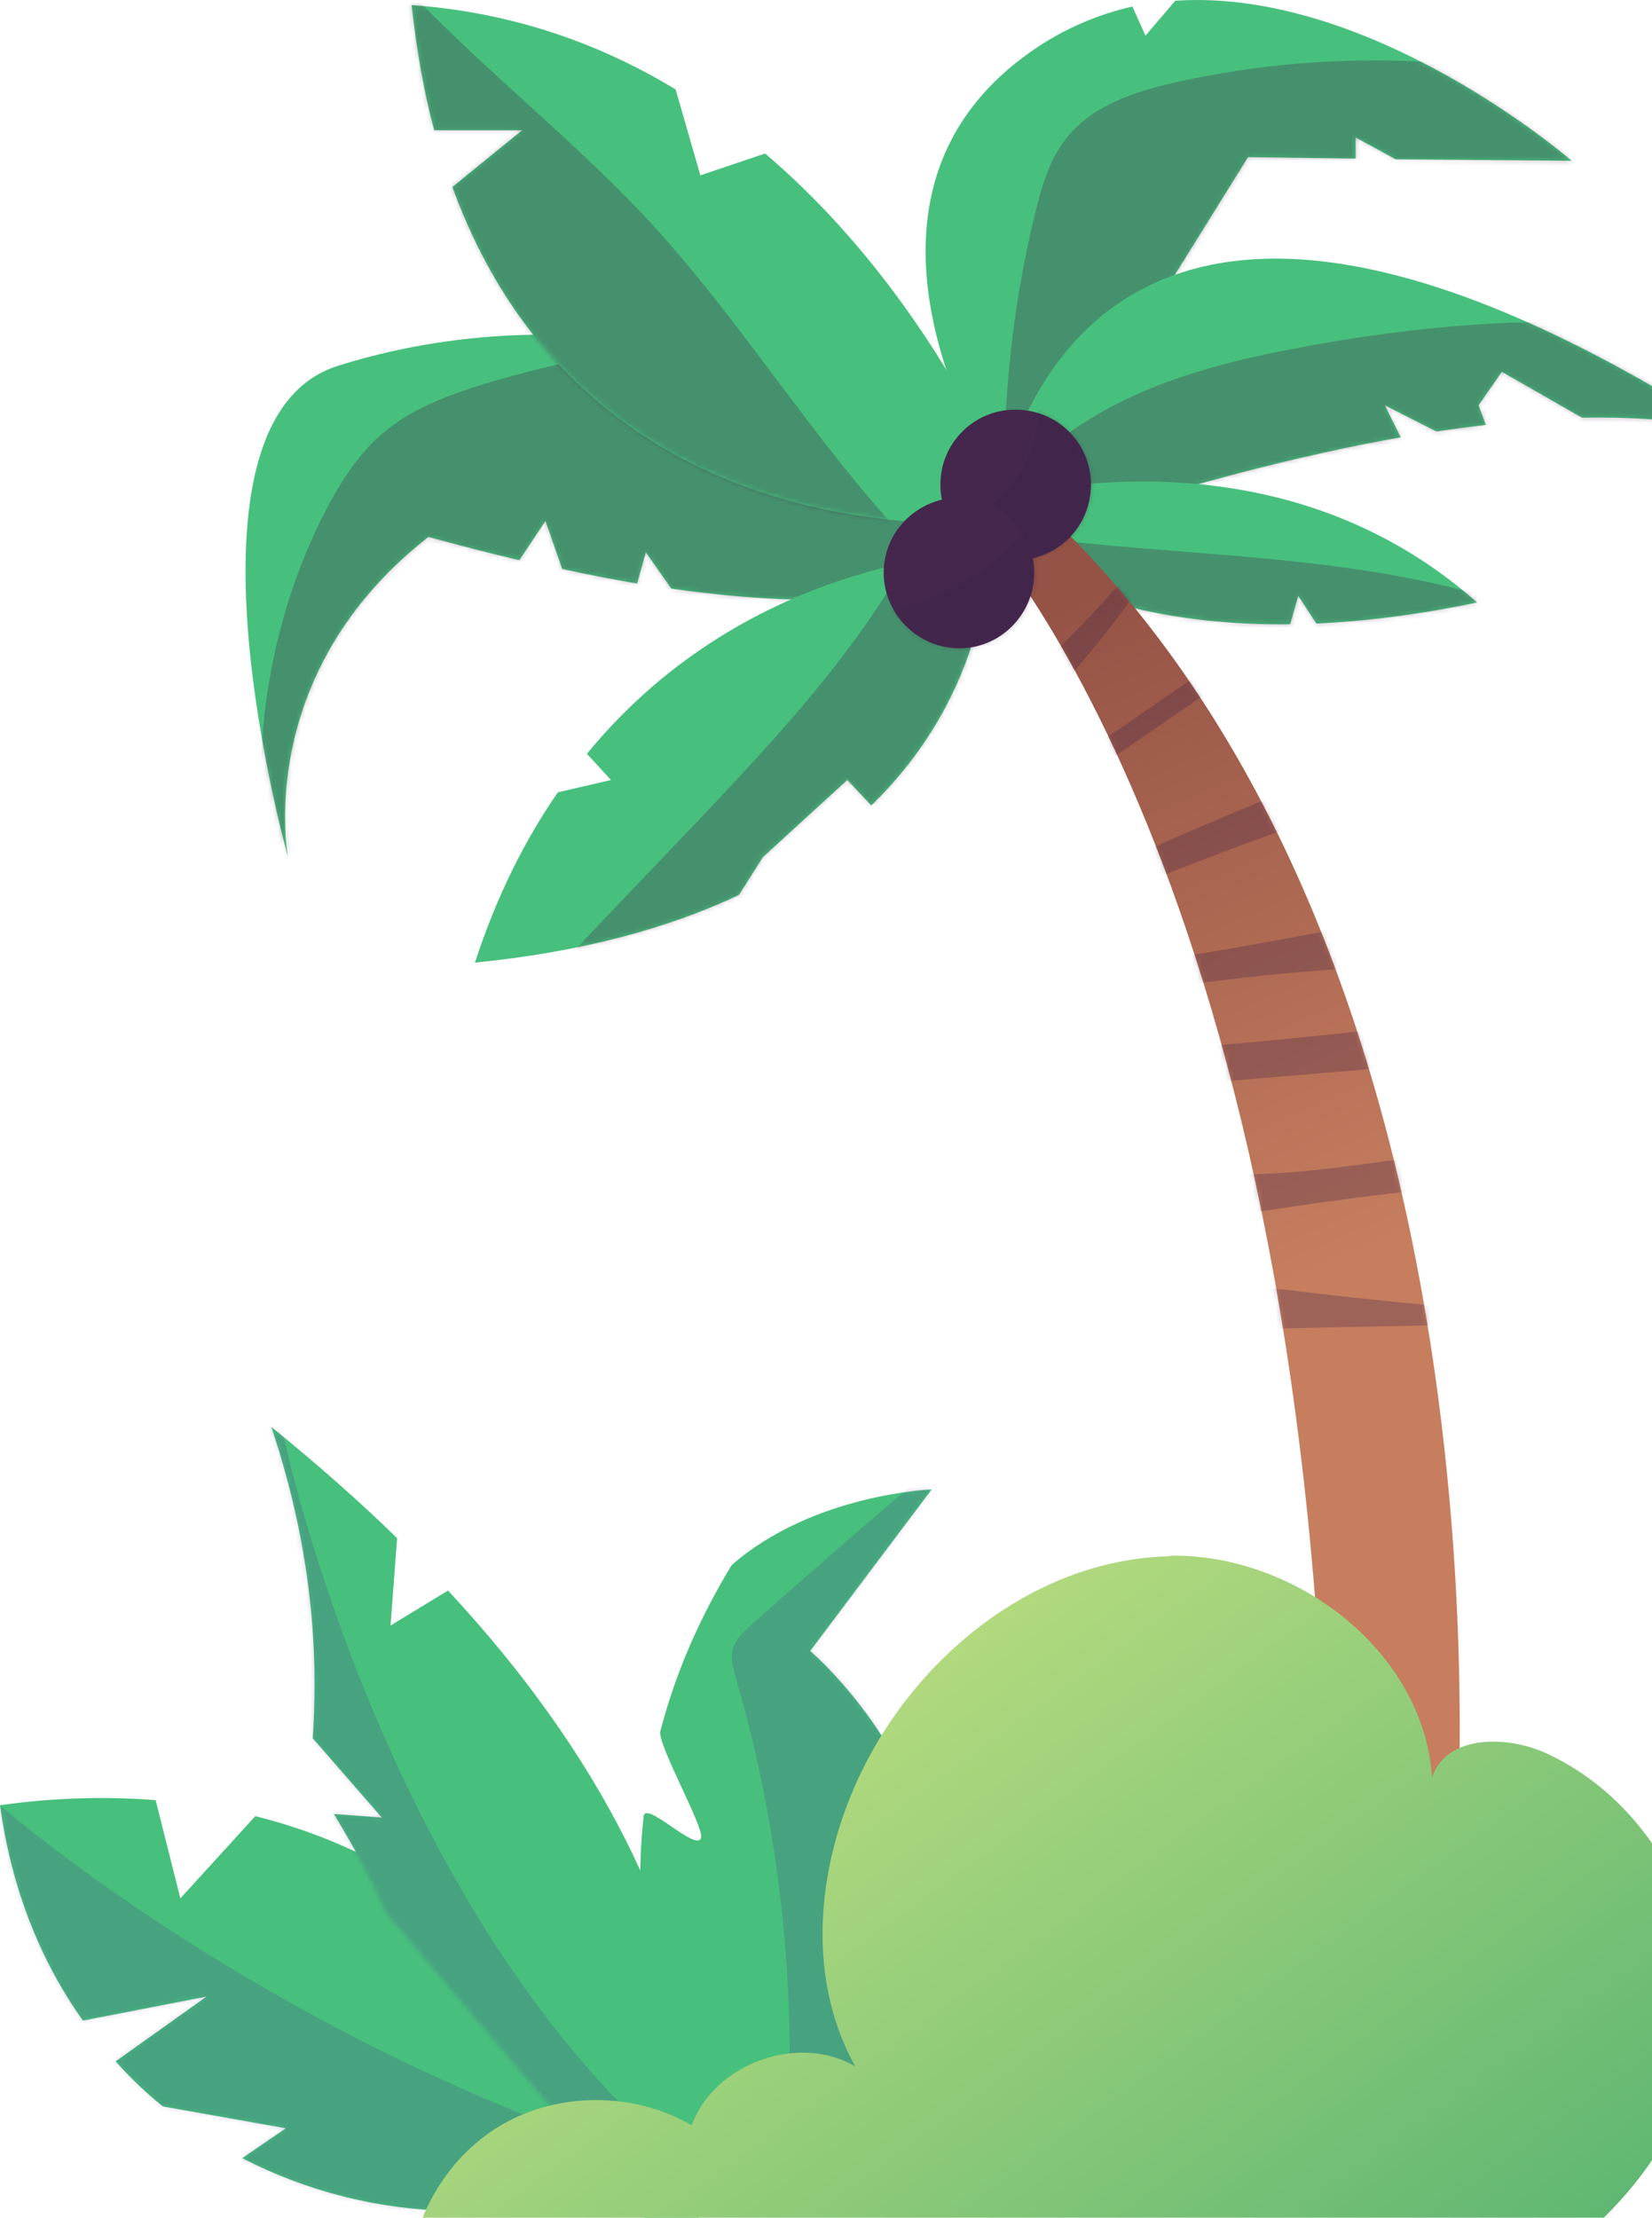 <svg width="354" height="475" viewBox="0 0 354 475" fill="none" xmlns="http://www.w3.org/2000/svg">
<path d="M72.313 78.385C35.377 90.229 61.715 183.582 61.715 183.582C61.715 183.582 54.078 144.464 91.794 115.009C98.651 116.879 105.145 118.542 111.275 119.996L116.886 111.581L120.47 121.867C126.184 123.113 131.535 124.152 136.522 124.984L138.393 118.282L143.847 126.074C214.291 136.049 218.966 111.581 218.966 111.581C166.913 66.073 109.249 66.696 72.313 78.385Z" fill="#48C07D"/>
<mask id="mask0_16608_1179" style="mask-type:luminance" maskUnits="userSpaceOnUse" x="52" y="71" width="168" height="113">
<path d="M72.313 78.399C35.314 90.181 61.637 183.534 61.637 183.534C61.637 183.534 54.11 144.416 91.763 115.07C98.641 116.898 105.166 118.514 111.337 119.917L116.808 111.501L120.517 121.943C126.169 123.117 131.504 124.119 136.522 124.95L138.377 118.296L143.816 126.073C214.322 136.094 219.029 111.501 219.029 111.501C184.758 81.64 148.164 71.635 116.589 71.635C100.116 71.635 85.014 74.362 72.313 78.399Z" fill="white"/>
</mask>
<g mask="url(#mask0_16608_1179)">
<g style="mix-blend-mode:multiply" opacity="0.3">
<path d="M60.778 202.91C52.05 172.52 55.011 139.012 69.037 110.804C72.622 103.791 76.83 96.777 83.064 91.946C89.142 87.115 96.623 84.465 104.103 82.128C133.403 73.4 164.417 69.816 195.119 71.53C198.548 71.686 202.288 71.998 205.561 73.4C211.951 75.894 216.315 82.284 219.587 88.362C224.419 97.089 228.003 106.752 227.536 116.57C227.068 126.856 222.237 136.207 216.315 144.467C201.509 165.039 180.002 179.689 157.715 191.845C140.572 201.196 122.494 209.3 103.168 212.417C83.843 215.534 63.115 213.04 46.751 202.598" fill="#3E2145"/>
</g>
</g>
<path d="M163.951 32.879L150.08 37.554L144.782 19.164C128.885 9.502 110.027 2.644 88.208 1.086C89.299 10.904 90.858 19.788 93.04 27.892H111.897L96.936 40.048C127.638 124.362 218.966 111.426 218.966 111.426C218.966 111.426 202.446 65.607 163.951 32.879Z" fill="#48C07D"/>
<mask id="mask1_16608_1179" style="mask-type:luminance" maskUnits="userSpaceOnUse" x="88" y="1" width="132" height="112">
<path d="M93.056 27.894H111.883L96.89 40.065C127.686 124.426 219.029 111.506 219.029 111.506C219.029 111.506 202.462 65.593 163.889 32.881L150.081 37.541L144.814 19.119C128.855 9.488 110.044 2.615 88.178 1.072C89.222 10.844 90.89 19.758 93.056 27.894Z" fill="white"/>
</mask>
<g mask="url(#mask1_16608_1179)">
<g style="mix-blend-mode:multiply" opacity="0.3">
<path d="M73.401 -18.861C92.103 6.698 118.909 25.244 140.26 48.622C156.001 65.921 168.937 85.713 183.742 103.636C194.807 117.039 207.12 129.507 220.367 140.884C204.782 140.26 189.976 134.962 175.326 129.663C158.806 123.896 142.286 117.818 127.481 108.779C104.259 94.441 86.025 72.934 74.492 48.31C63.115 23.842 58.284 -3.743 59.219 -30.705" fill="#3E2145"/>
</g>
</g>
<path d="M290.502 29.451L299.074 34.126L336.789 34.438C336.789 34.438 294.087 -2.654 251.852 0.151L245.462 7.632L242.657 1.398C235.176 3.113 227.695 6.23 220.682 11.217C171.434 46.127 218.967 111.583 218.967 111.583L267.436 33.659L290.502 33.971V29.451Z" fill="#48C07D"/>
<mask id="mask2_16608_1179" style="mask-type:luminance" maskUnits="userSpaceOnUse" x="198" y="0" width="139" height="112">
<path d="M251.774 0.201L245.509 7.65L242.688 1.479C235.145 3.084 227.711 6.17 220.636 11.172C171.357 46.067 219.031 111.508 219.031 111.508L267.515 33.677L290.441 33.958V29.438L299.106 34.051L336.712 34.487C336.712 34.487 297.173 0.045 256.497 0.045C254.928 0.045 253.354 0.097 251.774 0.201Z" fill="white"/>
</mask>
<g mask="url(#mask2_16608_1179)">
<g style="mix-blend-mode:multiply" opacity="0.3">
<path d="M222.555 158.96C212.892 121.401 212.736 81.504 222.243 43.945C223.49 39.269 224.892 34.594 227.698 30.698C233.152 22.749 243.283 19.476 252.789 17.45C297.362 7.632 345.364 14.022 385.884 35.061C388.845 36.62 391.651 38.178 393.833 40.672C394.612 41.607 395.235 42.854 395.391 43.945C395.703 47.841 391.027 50.023 387.287 50.958C324.947 67.945 269.933 110.024 237.516 165.974C236.425 167.688 235.334 169.714 235.023 171.896" fill="#3E2145"/>
</g>
</g>
<path d="M296.735 86.803L307.8 92.414C311.333 91.894 314.866 91.427 318.398 91.011L316.84 86.803L321.827 79.634L338.97 89.453C349.724 89.297 359.854 89.92 369.049 91.79C218.967 -3.433 211.797 118.285 211.797 118.285C211.797 118.285 254.5 101.765 300.164 93.661L296.735 86.803Z" fill="#48C07D"/>
<mask id="mask3_16608_1179" style="mask-type:luminance" maskUnits="userSpaceOnUse" x="211" y="55" width="159" height="64">
<path d="M211.844 118.297C211.844 118.297 254.453 101.73 300.101 93.72L296.735 86.862L307.831 92.442C311.374 91.901 314.912 91.429 318.445 91.023L316.808 86.862L321.764 79.662L339.032 89.512C349.708 89.262 359.885 89.901 369.033 91.834C326.86 65.043 295.956 55.428 273.342 55.412C215.538 55.412 211.844 118.297 211.844 118.297Z" fill="white"/>
</mask>
<g mask="url(#mask3_16608_1179)">
<g style="mix-blend-mode:multiply" opacity="0.3">
<path d="M203.069 153.192C200.264 133.243 207.589 112.204 222.083 98.489C237.356 83.995 258.552 78.073 279.124 74.333C326.502 65.45 377.932 65.605 420.011 89.138C351.905 106.438 286.137 133.088 225.2 167.998" fill="#3E2145"/>
</g>
</g>
<path d="M276.474 133.716L278.188 127.638L282.085 133.56C292.371 133.092 303.903 131.69 316.527 129.04C267.902 86.026 203.693 109.559 203.693 109.559C203.693 109.559 223.641 134.339 276.474 133.716Z" fill="#48C07D"/>
<mask id="mask4_16608_1179" style="mask-type:luminance" maskUnits="userSpaceOnUse" x="203" y="103" width="114" height="31">
<path d="M203.633 109.604C203.633 109.604 223.69 134.384 276.539 133.73L278.253 127.589L282.056 133.574C292.373 133.122 303.859 131.719 316.592 129.023C293.37 108.513 266.611 103.152 244.964 103.152C221.212 103.152 203.633 109.604 203.633 109.604Z" fill="white"/>
</mask>
<g mask="url(#mask4_16608_1179)">
<g style="mix-blend-mode:multiply" opacity="0.3">
<path d="M192.629 109.715C218.811 116.572 246.241 117.196 273.358 119.845C300.32 122.494 328.062 127.482 350.815 142.131C341.932 143.066 333.049 141.04 324.165 139.638C274.605 131.689 223.487 140.261 173.615 133.404" fill="#3E2145"/>
</g>
</g>
<path d="M163.485 183.584L181.564 167.064L186.707 172.518C212.422 147.583 211.798 118.283 211.798 118.283C211.798 118.283 161.147 118.283 125.77 161.453L130.913 167.064L119.536 169.713C112.523 179.843 106.444 191.844 101.769 206.182C125.302 203.844 143.848 198.545 158.342 191.688L163.485 183.584Z" fill="#48C07D"/>
<mask id="mask5_16608_1179" style="mask-type:luminance" maskUnits="userSpaceOnUse" x="101" y="118" width="111" height="89">
<path d="M125.723 161.449L130.991 166.997L119.489 169.74C112.569 179.777 106.476 191.762 101.8 206.115C125.333 203.778 143.833 198.526 158.373 191.684L163.469 183.533L181.579 166.997L186.691 172.499C212.437 147.516 211.845 118.295 211.845 118.295C211.845 118.295 161.194 118.311 125.723 161.449Z" fill="white"/>
</mask>
<g mask="url(#mask5_16608_1179)">
<g style="mix-blend-mode:multiply" opacity="0.3">
<path d="M205.097 94.279C195.902 126.539 171.901 152.254 148.836 176.567C132.835 193.294 116.887 210.074 100.99 226.906C136.524 217.711 171.278 202.749 199.331 179.06C227.539 155.527 248.735 122.487 253.878 86.019C255.124 77.603 255.436 69.187 256.995 60.772" fill="#3E2145"/>
</g>
</g>
<path d="M208.682 111.583C208.682 111.583 282.554 187.793 284.424 403.487C302.191 411.903 311.854 399.123 311.854 399.123C311.854 399.123 328.997 199.949 217.565 103.791L208.682 111.583Z" fill="url(#paint0_linear_16608_1179)"/>
<mask id="mask6_16608_1179" style="mask-type:luminance" maskUnits="userSpaceOnUse" x="208" y="103" width="105" height="304">
<path d="M208.619 111.506C208.619 111.506 282.585 187.825 284.409 403.456C302.207 411.825 311.854 399.123 311.854 399.123C311.854 399.123 328.95 199.981 217.643 103.869L208.619 111.506Z" fill="white"/>
</mask>
<g mask="url(#mask6_16608_1179)">
<g style="mix-blend-mode:multiply" opacity="0.3">
<path d="M214.759 149.609C232.37 135.115 247.643 117.504 259.643 97.867C247.175 130.128 219.434 153.661 198.706 181.246C232.525 164.882 260.267 137.92 294.709 122.803C264.267 144.829 233.305 166.129 201.823 186.701C203.278 186.701 204.784 186.649 206.343 186.545C210.239 190.597 216.317 191.844 221.928 191.064C227.694 190.441 232.837 187.947 237.98 185.61C263.539 173.921 289.566 163.479 316.06 154.596C320.112 153.193 324.32 151.947 328.373 152.726C315.281 164.259 298.294 169.713 281.929 175.324C254.5 184.83 227.538 195.896 201.2 208.519C242.967 210.39 283.956 197.766 325.567 192.623C332.113 191.688 339.438 191.22 345.204 194.493C324.788 206.026 300.164 206.338 276.787 208.364C257.617 210.078 238.604 213.039 219.902 217.247C224.733 224.572 235.019 225.351 243.747 224.883C280.994 223.481 318.086 216 355.334 216.935C313.567 232.676 266.968 227.221 223.486 237.663C234.551 247.637 249.825 251.222 264.63 251.533C279.436 251.689 294.086 248.884 308.736 247.17C327.749 244.988 346.919 244.832 365.776 246.702C359.698 250.754 351.906 251.222 344.581 251.533C302.813 253.871 261.202 259.793 220.369 268.988C266.812 275.378 313.567 281.924 360.477 282.703C318.294 283.638 276.163 284.521 234.084 285.352C232.681 285.352 231.279 285.508 230.032 284.885C228.318 284.262 227.071 282.859 225.98 281.456C221.772 275.69 218.499 269.144 215.694 262.443C206.499 240.936 200.732 218.026 198.706 194.805" fill="#3E2145"/>
</g>
</g>
<path d="M233.772 103.791C233.772 112.83 226.603 119.999 217.564 119.999C208.681 119.999 201.512 112.83 201.512 103.791C201.512 94.907 208.681 87.738 217.564 87.738C226.603 87.738 233.772 94.907 233.772 103.791Z" fill="#45274D"/>
<mask id="mask7_16608_1179" style="mask-type:luminance" maskUnits="userSpaceOnUse" x="201" y="87" width="33" height="33">
<path d="M201.496 103.865C201.496 112.779 208.727 119.995 217.642 119.995C226.556 119.995 233.788 112.779 233.788 103.865C233.788 94.95 226.556 87.719 217.642 87.719C208.727 87.719 201.496 94.95 201.496 103.865Z" fill="white"/>
</mask>
<g mask="url(#mask7_16608_1179)">
<g style="mix-blend-mode:multiply" opacity="0.3">
<path d="M219.12 73.081C225.666 84.302 222.705 100.199 212.419 108.303C208.211 111.732 203.068 113.758 198.704 117.031C206.029 122.797 215.692 125.291 224.731 123.732C233.77 122.174 242.03 116.096 245.926 107.836C249.978 99.576 249.355 89.134 244.212 81.497C241.562 77.601 237.822 74.484 235.173 70.588" fill="#3E2145"/>
</g>
</g>
<path d="M221.616 122.648C221.616 131.531 214.447 138.856 205.564 138.856C196.681 138.856 189.356 131.531 189.356 122.648C189.356 113.765 196.681 106.596 205.564 106.596C214.447 106.596 221.616 113.765 221.616 122.648Z" fill="#45274D"/>
<mask id="mask8_16608_1179" style="mask-type:luminance" maskUnits="userSpaceOnUse" x="189" y="106" width="33" height="33">
<path d="M189.386 122.665C189.386 131.58 196.618 138.811 205.532 138.811C214.447 138.811 221.678 131.58 221.678 122.665C221.678 113.751 214.447 106.52 205.532 106.52C196.618 106.52 189.386 113.751 189.386 122.665Z" fill="white"/>
</mask>
<g mask="url(#mask8_16608_1179)">
<g style="mix-blend-mode:multiply" opacity="0.3">
<path d="M174.548 129.662C181.25 133.247 189.354 131.533 196.367 129.039C202.913 126.857 209.458 123.74 214.601 119.065C219.744 114.389 223.485 107.999 223.952 100.986C224.784 106.077 225.667 111.168 226.602 116.259C227.693 122.493 228.784 129.195 225.667 134.494C223.329 138.546 219.121 141.195 214.913 143.221C203.536 148.52 190.912 151.014 178.444 150.39" fill="#3E2145"/>
</g>
</g>
<path d="M54.703 388.993L38.651 406.604L33.352 385.565C23.221 384.785 12.156 384.941 0 386.656C2.494 404.89 8.883 420.319 17.767 432.787L44.261 427.644L24.78 441.514C27.897 445.047 31.274 448.268 34.91 451.177L61.249 455.852L51.898 462.242C80.262 476.892 114.081 477.203 137.303 463.645C137.303 463.645 117.977 404.734 54.703 388.993Z" fill="#48C07D"/>
<mask id="mask9_16608_1179" style="mask-type:luminance" maskUnits="userSpaceOnUse" x="0" y="385" width="138" height="89">
<path d="M0.031 386.592C2.478 404.935 8.837 420.302 17.689 432.77L44.261 427.565L24.749 441.513C27.928 445.004 31.305 448.209 34.879 451.129L61.28 455.882L51.867 462.256C80.246 476.922 114.035 477.14 137.24 463.612C137.24 463.612 118.009 404.764 54.656 388.977L38.619 406.665L33.352 385.563C29.653 385.273 25.84 385.127 21.912 385.127C15.014 385.117 7.72 385.605 0.031 386.592Z" fill="white"/>
</mask>
<g mask="url(#mask9_16608_1179)">
<g style="mix-blend-mode:multiply" opacity="0.2">
<path d="M-9.976 356.736L-0.002 386.659C-0.002 386.659 70.909 448.999 170.029 470.973C166.445 494.974 93.819 505.415 93.819 505.415L-0.781 470.194L-21.665 388.685L-9.976 356.736Z" fill="#422A8A"/>
</g>
</g>
<path d="M81.82 389.306L67.014 372.318C67.794 360.006 68.417 336.161 58.131 305.615C68.105 313.719 77.144 321.668 85.093 329.46L83.69 348.162L96.002 340.681C171.121 421.41 147.277 485.776 147.277 485.776L82.599 409.566C82.599 409.566 79.794 402.085 71.534 388.526L81.82 389.306Z" fill="#48C07D"/>
<mask id="mask10_16608_1179" style="mask-type:luminance" maskUnits="userSpaceOnUse" x="58" y="305" width="93" height="181">
<path d="M67.011 372.283L81.786 389.271L71.484 388.538C79.791 402.097 82.627 409.562 82.627 409.562L147.211 485.725C147.211 485.725 171.118 421.469 96.046 340.631L83.656 348.174L85.074 329.425C77.064 321.617 68.149 313.684 58.144 305.674C68.445 336.127 67.728 359.971 67.011 372.283Z" fill="white"/>
</mask>
<g mask="url(#mask10_16608_1179)">
<g style="mix-blend-mode:multiply" opacity="0.2">
<path d="M46.751 283.947L60.777 307.636C60.777 307.636 83.375 415.795 152.572 468.004C61.245 435.276 43.011 419.379 43.011 419.379L46.751 283.947Z" fill="#422A8A"/>
</g>
</g>
<path d="M154.446 466.138C153.666 464.112 133.094 432.631 137.926 388.993C138.393 385.565 149.614 397.097 150.238 393.513C150.705 391.019 140.731 373.408 141.51 370.759C144.471 359.382 149.303 347.538 156.783 335.226C174.238 319.953 199.642 319.018 199.642 319.018L173.615 353.616C173.615 353.616 221.928 394.604 188.888 442.761C156.004 491.074 154.446 466.138 154.446 466.138Z" fill="#48C07D"/>
<mask id="mask11_16608_1179" style="mask-type:luminance" maskUnits="userSpaceOnUse" x="137" y="318" width="64" height="155">
<path d="M156.754 335.268C149.366 347.534 144.488 359.44 141.449 370.755C140.732 373.389 150.785 390.937 150.27 393.509C149.912 395.301 146.904 393.291 143.958 391.28C141.044 389.301 138.176 387.306 137.989 389.005C133.111 432.674 153.621 464.046 154.385 466.134C154.385 466.134 155.959 491.101 188.921 442.835C221.883 394.569 173.57 353.549 173.57 353.549L199.596 318.936C199.596 318.936 174.209 319.902 156.754 335.268Z" fill="white"/>
</mask>
<g mask="url(#mask11_16608_1179)">
<g style="mix-blend-mode:multiply" opacity="0.2">
<path d="M164.733 492.316C172.525 448.211 170.188 402.392 157.72 359.534C157.096 357.508 156.473 355.17 157.096 353.144C157.564 351.118 159.278 349.559 160.837 348.157C180.785 330.39 201.098 313.039 221.774 296.104C211.02 338.65 218.189 383.378 227.384 426.237C228.319 430.756 229.254 435.432 228.163 439.951C227.228 443.692 224.735 446.965 222.397 449.926C209.462 466.29 194.812 481.251 178.915 494.498" fill="#422A8A"/>
</g>
</g>
<path d="M250.136 333.355C222.862 334.134 198.238 353.148 185.614 377.46C175.172 397.565 172.211 422.812 183.276 442.605C171.12 435.436 153.042 441.981 148.211 455.228C135.431 447.748 118.599 448.059 106.287 455.852C93.819 463.8 86.339 478.917 87.741 493.567L122.495 504.009C185.77 521.62 256.525 526.139 314.813 495.593C337.255 483.904 358.295 465.358 363.749 440.579C369.36 415.175 355.334 386.811 331.8 375.746C323.073 371.538 309.826 371.538 306.865 380.733C305.15 354.083 278.344 333.199 251.538 333.199C251.123 333.199 250.655 333.251 250.136 333.355Z" fill="url(#paint1_linear_16608_1179)"/>
<defs>
<linearGradient id="paint0_linear_16608_1179" x1="213.024" y1="136.365" x2="273.246" y2="276.891" gradientUnits="userSpaceOnUse">
<stop stop-color="#955346"/>
<stop offset="1" stop-color="#C67E5F"/>
</linearGradient>
<linearGradient id="paint1_linear_16608_1179" x1="171.798" y1="376.662" x2="299.438" y2="552.166" gradientUnits="userSpaceOnUse">
<stop stop-color="#B1D97E"/>
<stop offset="1" stop-color="#4FB070"/>
</linearGradient>
</defs>
</svg>
